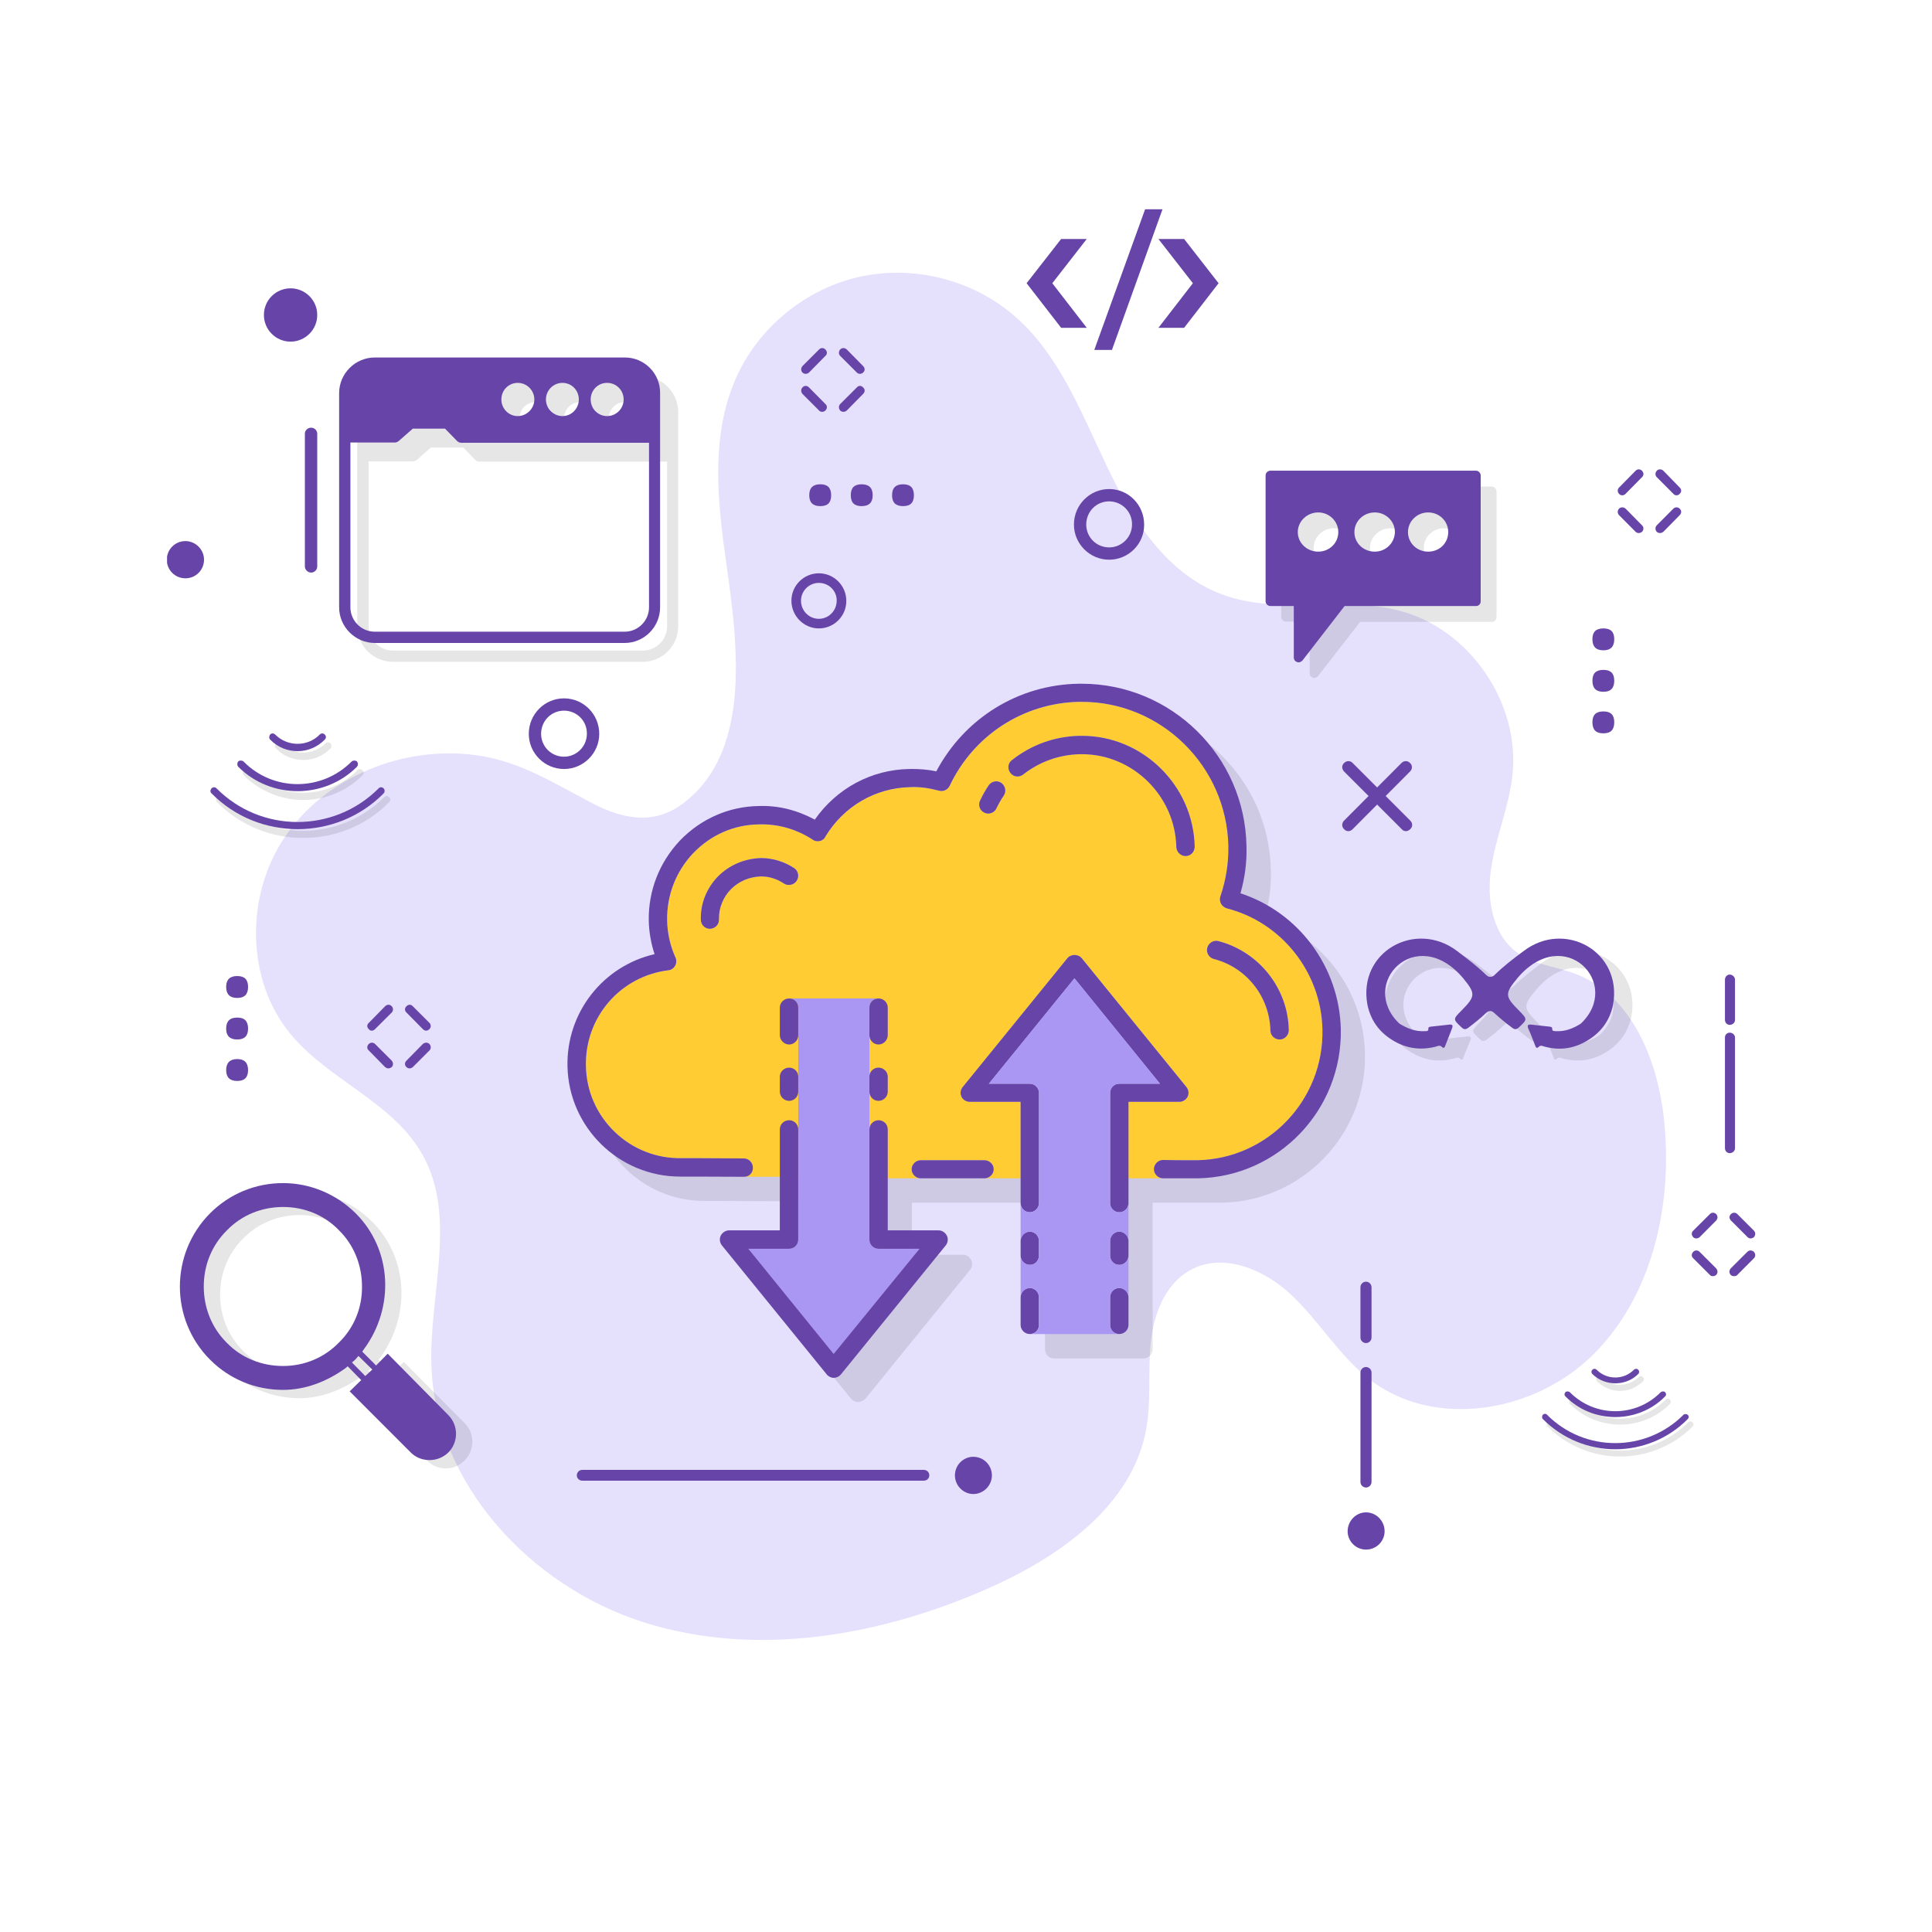 <svg xmlns="http://www.w3.org/2000/svg" xmlns:xlink="http://www.w3.org/1999/xlink" width="40" zoomAndPan="magnify" viewBox="0 0 30 30" height="40" preserveAspectRatio="xMidYMid meet" version="1.0"><defs><clipPath id="f24ecfdec8"><path d="M 3 4 L 26 4 L 26 25.742 L 3 25.742 Z M 3 4 " clip-rule="nonzero"/></clipPath><clipPath id="cb5c0bf789"><path d="M 2.594 18 L 8 18 L 8 23 L 2.594 23 Z M 2.594 18 " clip-rule="nonzero"/></clipPath><clipPath id="84c18ac6aa"><path d="M 26 18 L 27.27 18 L 27.27 20 L 26 20 Z M 26 18 " clip-rule="nonzero"/></clipPath><clipPath id="67afe06c13"><path d="M 26 19 L 27.27 19 L 27.27 20 L 26 20 Z M 26 19 " clip-rule="nonzero"/></clipPath><clipPath id="5c80dabae7"><path d="M 15 3.242 L 17 3.242 L 17 6 L 15 6 Z M 15 3.242 " clip-rule="nonzero"/></clipPath><clipPath id="13a46b596e"><path d="M 17 3.242 L 19 3.242 L 19 6 L 17 6 Z M 17 3.242 " clip-rule="nonzero"/></clipPath><clipPath id="7e3d5b2980"><path d="M 16 3.242 L 19 3.242 L 19 6 L 16 6 Z M 16 3.242 " clip-rule="nonzero"/></clipPath><clipPath id="ce26c94ada"><path d="M 2.594 8 L 4 8 L 4 9 L 2.594 9 Z M 2.594 8 " clip-rule="nonzero"/></clipPath></defs><g clip-path="url(#f24ecfdec8)"><path fill="#e5e0fc" d="M 7.258 11.711 C 6.168 11.613 5.023 12.098 4.418 13.004 C 3.809 13.91 3.816 15.223 4.516 16.062 C 5.109 16.777 6.109 17.117 6.562 17.934 C 7.102 18.895 6.664 20.094 6.699 21.199 C 6.754 23.043 8.246 24.637 9.996 25.191 C 11.75 25.746 13.684 25.402 15.363 24.656 C 16.461 24.168 17.578 23.379 17.797 22.199 C 17.879 21.758 17.824 21.305 17.867 20.863 C 17.91 20.418 18.086 19.945 18.473 19.727 C 18.988 19.434 19.648 19.715 20.07 20.125 C 20.496 20.531 20.805 21.062 21.27 21.422 C 22.281 22.203 23.844 21.93 24.746 21.027 C 25.648 20.125 25.961 18.758 25.848 17.48 C 25.766 16.52 25.363 15.461 24.461 15.121 C 24.164 15.008 23.832 14.984 23.57 14.801 C 23.172 14.52 23.078 13.957 23.156 13.473 C 23.23 12.988 23.43 12.531 23.484 12.047 C 23.613 10.918 22.816 9.758 21.719 9.48 C 20.828 9.25 19.84 9.555 18.977 9.23 C 18.117 8.914 17.582 8.07 17.188 7.242 C 16.793 6.414 16.453 5.52 15.766 4.918 C 15.105 4.336 14.156 4.102 13.301 4.309 C 12.445 4.516 11.703 5.156 11.383 5.98 C 11.078 6.746 11.129 7.605 11.234 8.426 C 11.395 9.656 11.793 11.621 10.578 12.496 C 10.133 12.816 9.648 12.711 9.191 12.469 C 8.543 12.133 8.008 11.777 7.258 11.711 Z M 7.258 11.711 " fill-opacity="1" fill-rule="nonzero"/></g><path fill="#000000" d="M 9.98 5.844 L 6.102 5.844 C 5.797 5.844 5.547 6.094 5.547 6.398 L 5.547 9.727 C 5.547 10.027 5.797 10.277 6.102 10.277 L 9.98 10.277 C 10.285 10.277 10.531 10.027 10.531 9.727 L 10.531 6.398 C 10.531 6.094 10.285 5.844 9.98 5.844 Z M 9.707 6.242 C 9.852 6.242 9.965 6.355 9.965 6.496 C 9.965 6.641 9.852 6.754 9.707 6.754 C 9.566 6.754 9.453 6.637 9.453 6.496 C 9.453 6.355 9.566 6.242 9.707 6.242 Z M 9.016 6.242 C 9.156 6.242 9.27 6.355 9.27 6.496 C 9.27 6.641 9.156 6.754 9.016 6.754 C 8.875 6.754 8.758 6.637 8.758 6.496 C 8.758 6.355 8.871 6.242 9.016 6.242 Z M 8.32 6.242 C 8.461 6.242 8.578 6.355 8.578 6.496 C 8.578 6.641 8.461 6.754 8.32 6.754 C 8.18 6.754 8.066 6.637 8.066 6.496 C 8.066 6.355 8.18 6.242 8.32 6.242 Z M 10.359 9.723 C 10.359 9.934 10.191 10.102 9.98 10.102 L 6.102 10.102 C 5.891 10.102 5.723 9.934 5.723 9.723 L 5.723 7.164 L 6.414 7.164 C 6.434 7.164 6.453 7.156 6.473 7.141 L 6.691 6.949 L 7.195 6.949 L 7.379 7.141 C 7.395 7.156 7.418 7.168 7.441 7.168 L 10.359 7.168 Z M 10.359 9.723 " fill-opacity="0.1" fill-rule="nonzero"/><path fill="#6644a8" d="M 9.703 5.551 L 5.82 5.551 C 5.516 5.551 5.266 5.801 5.266 6.105 L 5.266 9.43 C 5.266 9.734 5.516 9.984 5.82 9.984 L 9.699 9.984 C 10.004 9.984 10.25 9.734 10.25 9.43 L 10.25 6.105 C 10.254 5.797 10.004 5.551 9.703 5.551 Z M 9.426 5.945 C 9.57 5.945 9.684 6.059 9.684 6.203 C 9.684 6.344 9.57 6.461 9.426 6.461 C 9.285 6.461 9.172 6.344 9.172 6.203 C 9.172 6.059 9.285 5.945 9.426 5.945 Z M 8.734 5.945 C 8.875 5.945 8.988 6.059 8.988 6.203 C 8.988 6.344 8.875 6.461 8.734 6.461 C 8.594 6.461 8.477 6.344 8.477 6.203 C 8.477 6.059 8.594 5.945 8.734 5.945 Z M 8.039 5.945 C 8.18 5.945 8.297 6.059 8.297 6.203 C 8.297 6.344 8.18 6.461 8.039 6.461 C 7.898 6.461 7.785 6.344 7.785 6.203 C 7.785 6.059 7.898 5.945 8.039 5.945 Z M 10.078 9.43 C 10.078 9.637 9.91 9.809 9.699 9.809 L 5.82 9.809 C 5.609 9.809 5.441 9.637 5.441 9.43 L 5.441 6.871 L 6.133 6.871 C 6.152 6.871 6.172 6.863 6.191 6.848 L 6.41 6.656 L 6.91 6.656 L 7.098 6.848 C 7.113 6.863 7.137 6.875 7.16 6.875 L 10.078 6.875 Z M 10.078 9.43 " fill-opacity="1" fill-rule="nonzero"/><path fill="#000000" d="M 7.215 22.098 L 6.27 21.148 L 6.094 21.328 L 5.879 21.113 C 5.887 21.105 5.895 21.09 5.906 21.078 C 6.379 20.426 6.344 19.535 5.777 18.969 C 5.477 18.668 5.074 18.5 4.648 18.5 C 4.219 18.5 3.816 18.668 3.516 18.969 C 2.891 19.598 2.891 20.617 3.516 21.242 C 3.82 21.543 4.223 21.711 4.648 21.711 C 4.992 21.711 5.32 21.582 5.617 21.371 C 5.629 21.363 5.641 21.355 5.652 21.344 L 5.863 21.559 L 5.684 21.734 L 6.633 22.68 C 6.711 22.762 6.812 22.801 6.922 22.801 C 7.035 22.801 7.137 22.758 7.211 22.68 C 7.375 22.52 7.375 22.258 7.215 22.098 Z M 5.516 20.977 C 5.289 21.207 4.98 21.34 4.648 21.34 C 4.312 21.34 4.004 21.211 3.777 20.98 C 3.543 20.746 3.418 20.434 3.418 20.105 C 3.418 19.77 3.543 19.461 3.777 19.23 C 4.004 19 4.312 18.867 4.648 18.867 C 4.98 18.867 5.289 18.996 5.516 19.227 C 5.75 19.461 5.875 19.773 5.875 20.102 C 5.879 20.438 5.75 20.746 5.516 20.977 Z M 5.926 21.492 L 5.719 21.285 C 5.773 21.238 5.77 21.242 5.82 21.18 L 6.031 21.391 Z M 5.926 21.492 " fill-opacity="0.1" fill-rule="nonzero"/><g clip-path="url(#cb5c0bf789)"><path fill="#6644a8" d="M 6.961 21.973 L 6.02 21.02 L 5.84 21.203 L 5.625 20.988 C 5.633 20.977 5.641 20.965 5.652 20.949 C 6.129 20.301 6.09 19.406 5.523 18.84 C 5.223 18.543 4.82 18.371 4.395 18.371 C 3.965 18.371 3.562 18.539 3.262 18.84 C 2.637 19.469 2.637 20.488 3.262 21.113 C 3.566 21.418 3.969 21.582 4.395 21.582 C 4.738 21.582 5.07 21.457 5.363 21.246 C 5.375 21.238 5.387 21.227 5.398 21.215 L 5.609 21.43 L 5.43 21.605 L 6.379 22.555 C 6.457 22.633 6.559 22.672 6.672 22.672 C 6.781 22.672 6.883 22.629 6.961 22.555 C 7.121 22.395 7.121 22.133 6.961 21.973 Z M 5.262 20.848 C 5.035 21.082 4.727 21.211 4.395 21.211 C 4.062 21.211 3.75 21.086 3.523 20.852 C 3.289 20.621 3.164 20.309 3.164 19.977 C 3.164 19.645 3.289 19.336 3.523 19.105 C 3.75 18.871 4.059 18.742 4.395 18.742 C 4.727 18.742 5.035 18.867 5.262 19.102 C 5.496 19.332 5.621 19.645 5.621 19.977 C 5.625 20.309 5.496 20.621 5.262 20.848 Z M 5.672 21.367 L 5.465 21.156 C 5.52 21.113 5.516 21.113 5.566 21.055 L 5.781 21.266 Z M 5.672 21.367 " fill-opacity="1" fill-rule="nonzero"/></g><path fill="#6644a8" d="M 20.938 12.906 C 20.91 12.906 20.887 12.895 20.871 12.875 C 20.832 12.84 20.832 12.781 20.871 12.742 L 21.762 11.848 C 21.801 11.809 21.859 11.809 21.895 11.848 C 21.934 11.883 21.934 11.941 21.895 11.98 L 21.004 12.875 C 20.984 12.895 20.961 12.906 20.938 12.906 Z M 20.938 12.906 " fill-opacity="1" fill-rule="nonzero"/><path fill="#6644a8" d="M 21.832 12.906 C 21.805 12.906 21.781 12.895 21.766 12.875 L 20.871 11.98 C 20.832 11.941 20.832 11.883 20.871 11.848 C 20.91 11.809 20.969 11.809 21.004 11.848 L 21.898 12.742 C 21.938 12.781 21.938 12.84 21.898 12.875 C 21.879 12.895 21.852 12.906 21.832 12.906 Z M 21.832 12.906 " fill-opacity="1" fill-rule="nonzero"/><path fill="#6644a8" d="M 17.223 8.691 C 16.922 8.691 16.676 8.445 16.676 8.145 C 16.676 7.84 16.922 7.594 17.223 7.594 C 17.523 7.594 17.766 7.84 17.766 8.145 C 17.77 8.445 17.523 8.691 17.223 8.691 Z M 17.223 7.785 C 17.023 7.785 16.867 7.945 16.867 8.145 C 16.867 8.34 17.023 8.5 17.223 8.5 C 17.418 8.5 17.578 8.34 17.578 8.145 C 17.582 7.945 17.418 7.785 17.223 7.785 Z M 17.223 7.785 " fill-opacity="1" fill-rule="nonzero"/><path fill="#6644a8" d="M 12.715 9.758 C 12.48 9.758 12.289 9.562 12.289 9.328 C 12.289 9.094 12.48 8.902 12.715 8.902 C 12.949 8.902 13.141 9.094 13.141 9.328 C 13.145 9.562 12.953 9.758 12.715 9.758 Z M 12.715 9.051 C 12.562 9.051 12.438 9.176 12.438 9.328 C 12.438 9.484 12.562 9.609 12.715 9.609 C 12.867 9.609 12.992 9.484 12.992 9.328 C 12.996 9.176 12.871 9.051 12.715 9.051 Z M 12.715 9.051 " fill-opacity="1" fill-rule="nonzero"/><path fill="#6644a8" d="M 12.766 6.395 C 12.746 6.395 12.73 6.387 12.719 6.375 L 12.461 6.117 C 12.434 6.086 12.434 6.043 12.461 6.016 C 12.488 5.984 12.531 5.984 12.562 6.016 L 12.816 6.273 C 12.848 6.301 12.848 6.344 12.816 6.375 C 12.805 6.387 12.785 6.395 12.766 6.395 Z M 12.766 6.395 " fill-opacity="1" fill-rule="nonzero"/><path fill="#6644a8" d="M 13.352 5.805 C 13.336 5.805 13.316 5.797 13.305 5.785 L 13.047 5.527 C 13.02 5.5 13.02 5.457 13.047 5.426 C 13.074 5.398 13.117 5.398 13.148 5.426 L 13.402 5.684 C 13.434 5.715 13.434 5.758 13.402 5.785 C 13.391 5.797 13.371 5.805 13.352 5.805 Z M 13.352 5.805 " fill-opacity="1" fill-rule="nonzero"/><path fill="#6644a8" d="M 12.512 5.805 C 12.492 5.805 12.473 5.797 12.461 5.785 C 12.434 5.758 12.434 5.715 12.461 5.684 L 12.719 5.426 C 12.746 5.398 12.789 5.398 12.816 5.426 C 12.848 5.457 12.848 5.5 12.816 5.527 L 12.562 5.785 C 12.547 5.797 12.527 5.805 12.512 5.805 Z M 12.512 5.805 " fill-opacity="1" fill-rule="nonzero"/><path fill="#6644a8" d="M 13.098 6.395 C 13.078 6.395 13.059 6.387 13.047 6.375 C 13.02 6.344 13.02 6.301 13.047 6.273 L 13.305 6.016 C 13.332 5.984 13.375 5.984 13.402 6.016 C 13.434 6.043 13.434 6.086 13.402 6.117 L 13.148 6.375 C 13.133 6.387 13.113 6.395 13.098 6.395 Z M 13.098 6.395 " fill-opacity="1" fill-rule="nonzero"/><path fill="#6644a8" d="M 25.445 8.277 C 25.43 8.277 25.41 8.27 25.398 8.258 L 25.141 8 C 25.113 7.969 25.113 7.926 25.141 7.898 C 25.168 7.871 25.211 7.871 25.242 7.898 L 25.496 8.156 C 25.527 8.184 25.527 8.23 25.496 8.258 C 25.484 8.27 25.465 8.277 25.445 8.277 Z M 25.445 8.277 " fill-opacity="1" fill-rule="nonzero"/><path fill="#6644a8" d="M 26.031 7.691 C 26.016 7.691 25.996 7.684 25.984 7.668 L 25.727 7.41 C 25.699 7.383 25.699 7.34 25.727 7.309 C 25.754 7.281 25.797 7.281 25.828 7.309 L 26.082 7.57 C 26.113 7.598 26.113 7.641 26.082 7.668 C 26.07 7.684 26.051 7.691 26.031 7.691 Z M 26.031 7.691 " fill-opacity="1" fill-rule="nonzero"/><path fill="#6644a8" d="M 25.191 7.691 C 25.172 7.691 25.152 7.684 25.141 7.668 C 25.113 7.641 25.113 7.598 25.141 7.57 L 25.398 7.309 C 25.426 7.281 25.469 7.281 25.496 7.309 C 25.527 7.34 25.527 7.383 25.496 7.41 L 25.242 7.668 C 25.227 7.684 25.207 7.691 25.191 7.691 Z M 25.191 7.691 " fill-opacity="1" fill-rule="nonzero"/><path fill="#6644a8" d="M 25.777 8.277 C 25.758 8.277 25.738 8.27 25.727 8.258 C 25.699 8.23 25.699 8.184 25.727 8.156 L 25.984 7.898 C 26.012 7.871 26.055 7.871 26.082 7.898 C 26.113 7.926 26.113 7.969 26.082 8 L 25.828 8.258 C 25.812 8.27 25.793 8.277 25.777 8.277 Z M 25.777 8.277 " fill-opacity="1" fill-rule="nonzero"/><path fill="#6644a8" d="M 26.598 19.816 C 26.578 19.816 26.562 19.812 26.551 19.797 L 26.293 19.539 C 26.262 19.512 26.262 19.469 26.293 19.438 C 26.32 19.41 26.363 19.41 26.391 19.438 L 26.648 19.695 C 26.676 19.727 26.676 19.77 26.648 19.797 C 26.633 19.812 26.613 19.816 26.598 19.816 Z M 26.598 19.816 " fill-opacity="1" fill-rule="nonzero"/><g clip-path="url(#84c18ac6aa)"><path fill="#6644a8" d="M 27.184 19.23 C 27.164 19.23 27.148 19.223 27.137 19.211 L 26.879 18.953 C 26.848 18.922 26.848 18.879 26.879 18.852 C 26.906 18.824 26.949 18.824 26.977 18.852 L 27.234 19.109 C 27.262 19.137 27.262 19.18 27.234 19.211 C 27.219 19.223 27.199 19.23 27.184 19.23 Z M 27.184 19.23 " fill-opacity="1" fill-rule="nonzero"/></g><path fill="#6644a8" d="M 26.34 19.23 C 26.32 19.23 26.305 19.223 26.293 19.211 C 26.262 19.18 26.262 19.137 26.293 19.109 L 26.551 18.852 C 26.578 18.824 26.621 18.824 26.648 18.852 C 26.676 18.879 26.676 18.922 26.648 18.953 L 26.391 19.211 C 26.375 19.223 26.359 19.23 26.34 19.23 Z M 26.34 19.23 " fill-opacity="1" fill-rule="nonzero"/><g clip-path="url(#67afe06c13)"><path fill="#6644a8" d="M 26.926 19.816 C 26.906 19.816 26.891 19.812 26.875 19.797 C 26.848 19.77 26.848 19.727 26.875 19.695 L 27.133 19.438 C 27.16 19.41 27.203 19.41 27.234 19.438 C 27.262 19.469 27.262 19.512 27.234 19.539 L 26.977 19.797 C 26.965 19.812 26.945 19.816 26.926 19.816 Z M 26.926 19.816 " fill-opacity="1" fill-rule="nonzero"/></g><path fill="#6644a8" d="M 6.031 16.59 C 6.012 16.59 5.996 16.582 5.98 16.57 L 5.727 16.312 C 5.695 16.285 5.695 16.242 5.727 16.211 C 5.754 16.184 5.797 16.184 5.824 16.211 L 6.082 16.469 C 6.109 16.5 6.109 16.543 6.082 16.57 C 6.066 16.582 6.047 16.59 6.031 16.59 Z M 6.031 16.59 " fill-opacity="1" fill-rule="nonzero"/><path fill="#6644a8" d="M 6.617 16.004 C 6.598 16.004 6.582 15.996 6.566 15.98 L 6.312 15.723 C 6.281 15.695 6.281 15.652 6.312 15.625 C 6.34 15.594 6.383 15.594 6.41 15.625 L 6.668 15.883 C 6.695 15.91 6.695 15.953 6.668 15.98 C 6.652 15.996 6.633 16.004 6.617 16.004 Z M 6.617 16.004 " fill-opacity="1" fill-rule="nonzero"/><path fill="#6644a8" d="M 5.773 16.004 C 5.754 16.004 5.738 15.996 5.727 15.98 C 5.695 15.953 5.695 15.91 5.727 15.883 L 5.98 15.625 C 6.012 15.594 6.055 15.594 6.082 15.625 C 6.109 15.652 6.109 15.695 6.082 15.723 L 5.824 15.98 C 5.809 15.996 5.789 16.004 5.773 16.004 Z M 5.773 16.004 " fill-opacity="1" fill-rule="nonzero"/><path fill="#6644a8" d="M 6.359 16.59 C 6.34 16.59 6.324 16.582 6.312 16.57 C 6.281 16.543 6.281 16.5 6.312 16.469 L 6.566 16.211 C 6.598 16.184 6.641 16.184 6.668 16.211 C 6.695 16.242 6.695 16.285 6.668 16.312 L 6.41 16.57 C 6.395 16.582 6.375 16.59 6.359 16.59 Z M 6.359 16.59 " fill-opacity="1" fill-rule="nonzero"/><path fill="#000000" d="M 23.164 7.555 L 19.969 7.555 C 19.93 7.555 19.895 7.586 19.895 7.629 L 19.895 9.578 C 19.895 9.621 19.93 9.652 19.969 9.652 L 20.336 9.652 L 20.336 10.453 C 20.336 10.484 20.355 10.512 20.383 10.523 C 20.391 10.527 20.398 10.527 20.406 10.527 C 20.43 10.527 20.449 10.52 20.465 10.5 L 21.121 9.656 L 23.168 9.656 C 23.207 9.656 23.238 9.625 23.238 9.582 L 23.238 7.629 C 23.234 7.586 23.203 7.555 23.164 7.555 Z M 20.711 8.816 C 20.539 8.816 20.398 8.68 20.398 8.508 C 20.398 8.34 20.539 8.203 20.711 8.203 C 20.887 8.203 21.023 8.34 21.023 8.508 C 21.023 8.676 20.883 8.816 20.711 8.816 Z M 21.59 8.816 C 21.418 8.816 21.273 8.68 21.273 8.508 C 21.273 8.34 21.418 8.203 21.59 8.203 C 21.762 8.203 21.902 8.34 21.902 8.508 C 21.902 8.676 21.762 8.816 21.59 8.816 Z M 22.422 8.816 C 22.246 8.816 22.109 8.68 22.109 8.508 C 22.109 8.34 22.246 8.203 22.422 8.203 C 22.598 8.203 22.734 8.34 22.734 8.508 C 22.734 8.676 22.598 8.816 22.422 8.816 Z M 22.422 8.816 " fill-opacity="0.1" fill-rule="nonzero"/><path fill="#6644a8" d="M 22.922 7.309 L 19.727 7.309 C 19.684 7.309 19.652 7.344 19.652 7.383 L 19.652 9.336 C 19.652 9.375 19.684 9.41 19.727 9.41 L 20.09 9.41 L 20.09 10.211 C 20.09 10.242 20.109 10.27 20.137 10.277 C 20.148 10.285 20.156 10.285 20.164 10.285 C 20.184 10.285 20.207 10.273 20.223 10.258 L 20.879 9.41 L 22.922 9.41 C 22.961 9.41 22.992 9.379 22.992 9.336 L 22.992 7.383 C 22.992 7.344 22.957 7.309 22.922 7.309 Z M 20.469 8.566 C 20.297 8.566 20.152 8.434 20.152 8.262 C 20.152 8.094 20.297 7.957 20.469 7.957 C 20.641 7.957 20.781 8.094 20.781 8.262 C 20.781 8.434 20.641 8.566 20.469 8.566 Z M 21.348 8.566 C 21.172 8.566 21.031 8.434 21.031 8.262 C 21.031 8.094 21.172 7.957 21.348 7.957 C 21.52 7.957 21.66 8.094 21.66 8.262 C 21.656 8.434 21.516 8.566 21.348 8.566 Z M 22.176 8.566 C 22.004 8.566 21.863 8.434 21.863 8.262 C 21.863 8.094 22.004 7.957 22.176 7.957 C 22.352 7.957 22.488 8.094 22.488 8.262 C 22.488 8.434 22.352 8.566 22.176 8.566 Z M 22.176 8.566 " fill-opacity="1" fill-rule="nonzero"/><path fill="#000000" d="M 5.133 11.621 C 5.152 11.602 5.152 11.562 5.133 11.543 C 5.109 11.52 5.074 11.52 5.055 11.543 C 4.863 11.734 4.551 11.734 4.363 11.543 C 4.34 11.52 4.305 11.52 4.285 11.543 C 4.262 11.566 4.262 11.602 4.285 11.621 C 4.402 11.742 4.555 11.801 4.711 11.801 C 4.863 11.801 5.016 11.742 5.133 11.621 Z M 5.133 11.621 " fill-opacity="0.1" fill-rule="nonzero"/><path fill="#000000" d="M 5.965 12.379 C 5.27 13.074 4.141 13.074 3.449 12.379 C 3.426 12.355 3.391 12.355 3.371 12.379 C 3.348 12.402 3.348 12.438 3.371 12.457 C 3.738 12.828 4.223 13.012 4.707 13.012 C 5.191 13.012 5.676 12.828 6.043 12.457 C 6.066 12.434 6.066 12.398 6.043 12.379 C 6.02 12.355 5.988 12.355 5.965 12.379 Z M 5.965 12.379 " fill-opacity="0.1" fill-rule="nonzero"/><path fill="#000000" d="M 3.785 11.961 C 3.766 11.984 3.766 12.02 3.785 12.039 C 4.039 12.293 4.375 12.422 4.707 12.422 C 5.039 12.422 5.375 12.293 5.629 12.039 C 5.652 12.016 5.652 11.984 5.629 11.961 C 5.605 11.938 5.57 11.938 5.551 11.961 C 5.082 12.426 4.328 12.426 3.867 11.961 C 3.844 11.941 3.809 11.941 3.785 11.961 Z M 3.785 11.961 " fill-opacity="0.1" fill-rule="nonzero"/><path fill="#6644a8" d="M 5.043 11.484 C 5.066 11.465 5.066 11.426 5.043 11.406 C 5.02 11.383 4.984 11.383 4.965 11.406 C 4.777 11.598 4.465 11.598 4.273 11.406 C 4.25 11.383 4.215 11.383 4.195 11.406 C 4.176 11.43 4.176 11.465 4.195 11.484 C 4.312 11.605 4.465 11.664 4.621 11.664 C 4.773 11.664 4.926 11.605 5.043 11.484 Z M 5.043 11.484 " fill-opacity="1" fill-rule="nonzero"/><path fill="#6644a8" d="M 5.879 12.242 C 5.184 12.938 4.055 12.938 3.363 12.242 C 3.34 12.219 3.305 12.219 3.285 12.242 C 3.262 12.266 3.262 12.301 3.285 12.32 C 3.652 12.691 4.137 12.875 4.621 12.875 C 5.105 12.875 5.59 12.691 5.957 12.32 C 5.977 12.297 5.977 12.262 5.957 12.242 C 5.934 12.219 5.898 12.219 5.879 12.242 Z M 5.879 12.242 " fill-opacity="1" fill-rule="nonzero"/><path fill="#6644a8" d="M 3.699 11.824 C 3.68 11.848 3.68 11.883 3.699 11.906 C 3.953 12.16 4.289 12.285 4.621 12.285 C 4.953 12.285 5.289 12.16 5.543 11.906 C 5.562 11.883 5.562 11.848 5.543 11.824 C 5.52 11.805 5.484 11.805 5.461 11.824 C 4.996 12.293 4.242 12.293 3.781 11.824 C 3.758 11.805 3.719 11.805 3.699 11.824 Z M 3.699 11.824 " fill-opacity="1" fill-rule="nonzero"/><path fill="#6644a8" d="M 3.852 15.324 C 3.852 15.441 3.797 15.496 3.684 15.496 C 3.57 15.496 3.512 15.441 3.512 15.324 C 3.512 15.211 3.57 15.156 3.684 15.156 C 3.797 15.156 3.852 15.211 3.852 15.324 Z M 3.852 15.324 " fill-opacity="1" fill-rule="nonzero"/><path fill="#6644a8" d="M 3.852 15.973 C 3.852 16.086 3.797 16.141 3.684 16.141 C 3.57 16.141 3.512 16.086 3.512 15.973 C 3.512 15.855 3.57 15.801 3.684 15.801 C 3.797 15.801 3.852 15.855 3.852 15.973 Z M 3.852 15.973 " fill-opacity="1" fill-rule="nonzero"/><path fill="#6644a8" d="M 3.852 16.617 C 3.852 16.73 3.797 16.785 3.684 16.785 C 3.57 16.785 3.512 16.73 3.512 16.617 C 3.512 16.504 3.57 16.445 3.684 16.445 C 3.797 16.445 3.852 16.504 3.852 16.617 Z M 3.852 16.617 " fill-opacity="1" fill-rule="nonzero"/><path fill="#6644a8" d="M 25.066 9.926 C 25.066 10.039 25.012 10.098 24.898 10.098 C 24.781 10.098 24.727 10.039 24.727 9.926 C 24.727 9.812 24.781 9.758 24.898 9.758 C 25.012 9.758 25.066 9.812 25.066 9.926 Z M 25.066 9.926 " fill-opacity="1" fill-rule="nonzero"/><path fill="#6644a8" d="M 25.066 10.57 C 25.066 10.684 25.012 10.742 24.898 10.742 C 24.781 10.742 24.727 10.684 24.727 10.57 C 24.727 10.457 24.781 10.402 24.898 10.402 C 25.012 10.402 25.066 10.457 25.066 10.57 Z M 25.066 10.57 " fill-opacity="1" fill-rule="nonzero"/><path fill="#6644a8" d="M 25.066 11.215 C 25.066 11.332 25.012 11.387 24.898 11.387 C 24.781 11.387 24.727 11.332 24.727 11.215 C 24.727 11.102 24.781 11.047 24.898 11.047 C 25.012 11.047 25.066 11.102 25.066 11.215 Z M 25.066 11.215 " fill-opacity="1" fill-rule="nonzero"/><g clip-path="url(#5c80dabae7)"><path fill="#6644a8" d="M 16.34 4.398 L 16.875 5.09 L 16.477 5.09 L 15.941 4.398 L 16.477 3.711 L 16.875 3.711 Z M 16.34 4.398 " fill-opacity="1" fill-rule="nonzero"/></g><g clip-path="url(#13a46b596e)"><path fill="#6644a8" d="M 18.523 4.398 L 17.988 5.09 L 18.387 5.09 L 18.922 4.398 L 18.387 3.711 L 17.988 3.711 Z M 18.523 4.398 " fill-opacity="1" fill-rule="nonzero"/></g><g clip-path="url(#7e3d5b2980)"><path fill="#6644a8" d="M 17.266 5.434 L 18.051 3.25 L 17.781 3.25 L 16.992 5.434 Z M 17.266 5.434 " fill-opacity="1" fill-rule="nonzero"/></g><path fill="#6644a8" d="M 4.832 8.891 C 4.781 8.891 4.734 8.848 4.734 8.797 L 4.734 6.734 C 4.734 6.684 4.777 6.641 4.832 6.641 C 4.883 6.641 4.926 6.684 4.926 6.734 L 4.926 8.797 C 4.926 8.848 4.883 8.891 4.832 8.891 Z M 4.832 8.891 " fill-opacity="1" fill-rule="nonzero"/><path fill="#6644a8" d="M 26.859 17.906 C 26.816 17.906 26.785 17.871 26.785 17.828 L 26.785 16.109 C 26.785 16.066 26.82 16.035 26.859 16.035 C 26.902 16.035 26.941 16.07 26.941 16.109 L 26.941 17.828 C 26.941 17.875 26.902 17.906 26.859 17.906 Z M 26.859 17.906 " fill-opacity="1" fill-rule="nonzero"/><path fill="#6644a8" d="M 26.859 15.914 C 26.816 15.914 26.785 15.879 26.785 15.836 L 26.785 15.211 C 26.785 15.168 26.82 15.133 26.859 15.133 C 26.902 15.133 26.941 15.172 26.941 15.211 L 26.941 15.836 C 26.941 15.883 26.902 15.914 26.859 15.914 Z M 26.859 15.914 " fill-opacity="1" fill-rule="nonzero"/><path fill="#6644a8" d="M 14.191 7.691 C 14.191 7.805 14.137 7.859 14.023 7.859 C 13.91 7.859 13.852 7.805 13.852 7.691 C 13.852 7.574 13.91 7.52 14.023 7.52 C 14.137 7.52 14.191 7.574 14.191 7.691 Z M 14.191 7.691 " fill-opacity="1" fill-rule="nonzero"/><path fill="#6644a8" d="M 13.551 7.691 C 13.551 7.805 13.492 7.859 13.379 7.859 C 13.266 7.859 13.211 7.805 13.211 7.691 C 13.211 7.574 13.266 7.52 13.379 7.52 C 13.492 7.52 13.551 7.574 13.551 7.691 Z M 13.551 7.691 " fill-opacity="1" fill-rule="nonzero"/><path fill="#6644a8" d="M 12.906 7.691 C 12.906 7.805 12.852 7.859 12.738 7.859 C 12.625 7.859 12.566 7.805 12.566 7.691 C 12.566 7.574 12.625 7.52 12.738 7.52 C 12.852 7.52 12.906 7.574 12.906 7.691 Z M 12.906 7.691 " fill-opacity="1" fill-rule="nonzero"/><path fill="#6644a8" d="M 21.211 20.855 C 21.164 20.855 21.125 20.816 21.125 20.77 L 21.125 19.988 C 21.125 19.941 21.164 19.902 21.211 19.902 C 21.258 19.902 21.297 19.941 21.297 19.988 L 21.297 20.77 C 21.297 20.816 21.258 20.855 21.211 20.855 Z M 21.211 20.855 " fill-opacity="1" fill-rule="nonzero"/><path fill="#6644a8" d="M 21.211 23.098 C 21.164 23.098 21.125 23.059 21.125 23.012 L 21.125 21.312 C 21.125 21.266 21.164 21.227 21.211 21.227 C 21.258 21.227 21.297 21.266 21.297 21.312 L 21.297 23.012 C 21.297 23.059 21.258 23.098 21.211 23.098 Z M 21.211 23.098 " fill-opacity="1" fill-rule="nonzero"/><path fill="#6644a8" d="M 21.211 24.062 C 21.055 24.062 20.926 23.934 20.926 23.777 C 20.926 23.617 21.055 23.484 21.211 23.484 C 21.371 23.484 21.5 23.617 21.5 23.777 C 21.5 23.934 21.371 24.062 21.211 24.062 Z M 21.211 24.062 " fill-opacity="1" fill-rule="nonzero"/><path fill="#000000" d="M 25.512 21.449 C 25.531 21.43 25.531 21.402 25.512 21.383 C 25.492 21.363 25.465 21.363 25.445 21.383 C 25.285 21.543 25.023 21.543 24.867 21.383 C 24.848 21.363 24.816 21.363 24.801 21.383 C 24.781 21.402 24.781 21.434 24.801 21.449 C 24.898 21.547 25.027 21.598 25.156 21.598 C 25.285 21.598 25.414 21.547 25.512 21.449 Z M 25.512 21.449 " fill-opacity="0.1" fill-rule="nonzero"/><path fill="#000000" d="M 26.215 22.086 C 25.629 22.672 24.68 22.672 24.098 22.086 C 24.078 22.066 24.051 22.066 24.031 22.086 C 24.012 22.105 24.012 22.133 24.031 22.152 C 24.344 22.461 24.75 22.617 25.156 22.617 C 25.562 22.617 25.973 22.461 26.281 22.152 C 26.301 22.133 26.301 22.102 26.281 22.086 C 26.262 22.066 26.23 22.066 26.215 22.086 Z M 26.215 22.086 " fill-opacity="0.1" fill-rule="nonzero"/><path fill="#000000" d="M 24.379 21.734 C 24.363 21.754 24.363 21.785 24.379 21.801 C 24.594 22.016 24.875 22.121 25.156 22.121 C 25.434 22.121 25.719 22.016 25.93 21.801 C 25.949 21.781 25.949 21.75 25.93 21.734 C 25.91 21.715 25.883 21.715 25.863 21.734 C 25.473 22.129 24.84 22.129 24.449 21.734 C 24.43 21.715 24.398 21.715 24.379 21.734 Z M 24.379 21.734 " fill-opacity="0.1" fill-rule="nonzero"/><path fill="#6644a8" d="M 25.438 21.336 C 25.457 21.316 25.457 21.285 25.438 21.27 C 25.422 21.25 25.391 21.25 25.371 21.27 C 25.211 21.43 24.953 21.43 24.793 21.27 C 24.773 21.25 24.742 21.25 24.727 21.27 C 24.707 21.285 24.707 21.316 24.727 21.336 C 24.824 21.434 24.957 21.48 25.082 21.48 C 25.211 21.48 25.34 21.434 25.438 21.336 Z M 25.438 21.336 " fill-opacity="1" fill-rule="nonzero"/><path fill="#6644a8" d="M 26.141 21.969 C 25.555 22.555 24.605 22.555 24.023 21.969 C 24.008 21.949 23.977 21.949 23.957 21.969 C 23.941 21.988 23.941 22.02 23.957 22.035 C 24.27 22.348 24.676 22.504 25.082 22.504 C 25.488 22.504 25.898 22.348 26.207 22.035 C 26.227 22.016 26.227 21.988 26.207 21.969 C 26.188 21.953 26.156 21.953 26.141 21.969 Z M 26.141 21.969 " fill-opacity="1" fill-rule="nonzero"/><path fill="#6644a8" d="M 24.309 21.617 C 24.289 21.637 24.289 21.668 24.309 21.684 C 24.52 21.898 24.801 22.004 25.082 22.004 C 25.363 22.004 25.645 21.898 25.855 21.684 C 25.875 21.668 25.875 21.637 25.855 21.617 C 25.84 21.602 25.809 21.602 25.789 21.617 C 25.398 22.012 24.766 22.012 24.375 21.617 C 24.355 21.602 24.324 21.602 24.309 21.617 Z M 24.309 21.617 " fill-opacity="1" fill-rule="nonzero"/><g clip-path="url(#ce26c94ada)"><path fill="#6644a8" d="M 2.879 8.98 C 2.719 8.98 2.59 8.852 2.59 8.691 C 2.59 8.531 2.719 8.402 2.879 8.402 C 3.035 8.402 3.168 8.531 3.168 8.691 C 3.168 8.852 3.039 8.98 2.879 8.98 Z M 2.879 8.98 " fill-opacity="1" fill-rule="nonzero"/></g><path fill="#6644a8" d="M 4.512 5.305 C 4.285 5.305 4.098 5.121 4.098 4.891 C 4.098 4.66 4.285 4.477 4.512 4.477 C 4.738 4.477 4.926 4.66 4.926 4.891 C 4.926 5.121 4.738 5.305 4.512 5.305 Z M 4.512 5.305 " fill-opacity="1" fill-rule="nonzero"/><path fill="#6644a8" d="M 8.758 11.941 C 8.457 11.941 8.211 11.695 8.211 11.395 C 8.211 11.09 8.457 10.844 8.758 10.844 C 9.059 10.844 9.305 11.09 9.305 11.395 C 9.305 11.695 9.059 11.941 8.758 11.941 Z M 8.758 11.035 C 8.559 11.035 8.402 11.195 8.402 11.395 C 8.402 11.59 8.559 11.75 8.758 11.75 C 8.953 11.75 9.113 11.59 9.113 11.395 C 9.117 11.195 8.957 11.035 8.758 11.035 Z M 8.758 11.035 " fill-opacity="1" fill-rule="nonzero"/><path fill="#000000" d="M 25.332 15.789 C 25.277 16.023 25.156 16.203 24.949 16.332 C 24.734 16.465 24.516 16.5 24.273 16.438 C 24.242 16.43 24.207 16.406 24.18 16.438 C 24.141 16.473 24.133 16.445 24.121 16.414 C 24.086 16.324 24.051 16.238 24.016 16.152 C 23.996 16.105 24.012 16.09 24.062 16.094 C 24.152 16.105 24.25 16.113 24.344 16.125 C 24.363 16.129 24.387 16.129 24.387 16.156 C 24.383 16.203 24.422 16.191 24.445 16.195 C 24.59 16.203 24.715 16.152 24.832 16.078 C 25.484 15.461 24.574 14.516 23.852 15.371 C 23.648 15.613 23.648 15.652 23.875 15.879 C 24.004 16.012 24.004 16.012 23.867 16.137 C 23.832 16.172 23.805 16.176 23.766 16.145 C 23.668 16.074 23.574 15.996 23.488 15.914 C 23.465 15.891 23.445 15.883 23.422 15.883 C 23.406 15.883 23.383 15.891 23.359 15.914 C 23.273 15.996 23.18 16.07 23.082 16.145 C 23.043 16.172 23.016 16.172 22.98 16.137 C 22.844 16.012 22.844 16.012 22.973 15.879 C 23.195 15.652 23.199 15.613 22.996 15.371 C 22.273 14.516 21.363 15.461 22.016 16.078 C 22.133 16.152 22.258 16.203 22.402 16.195 C 22.426 16.191 22.465 16.207 22.461 16.156 C 22.461 16.129 22.484 16.129 22.504 16.125 C 22.598 16.113 22.691 16.105 22.785 16.094 C 22.836 16.09 22.852 16.105 22.832 16.152 C 22.797 16.238 22.762 16.328 22.727 16.414 C 22.715 16.445 22.707 16.473 22.668 16.438 C 22.637 16.406 22.605 16.43 22.574 16.438 C 22.332 16.5 22.113 16.465 21.898 16.332 C 21.691 16.203 21.57 16.023 21.516 15.789 C 21.363 14.961 22.266 14.461 22.91 14.953 C 23.062 15.066 23.211 15.184 23.348 15.312 C 23.375 15.34 23.402 15.355 23.426 15.352 C 23.449 15.355 23.477 15.34 23.504 15.312 C 23.641 15.184 23.789 15.066 23.941 14.953 C 24.578 14.461 25.484 14.961 25.332 15.789 Z M 25.332 15.789 " fill-opacity="0.1" fill-rule="nonzero"/><path fill="#6644a8" d="M 25.047 15.605 C 24.996 15.84 24.871 16.02 24.664 16.148 C 24.453 16.281 24.23 16.316 23.992 16.254 C 23.957 16.246 23.926 16.223 23.895 16.254 C 23.859 16.289 23.848 16.262 23.836 16.23 C 23.801 16.141 23.77 16.055 23.73 15.969 C 23.711 15.918 23.727 15.906 23.777 15.91 C 23.871 15.922 23.965 15.93 24.059 15.941 C 24.078 15.945 24.105 15.945 24.102 15.973 C 24.102 16.02 24.137 16.008 24.16 16.012 C 24.305 16.02 24.43 15.969 24.547 15.895 C 25.199 15.277 24.293 14.332 23.566 15.184 C 23.363 15.43 23.363 15.469 23.59 15.695 C 23.719 15.828 23.719 15.828 23.586 15.953 C 23.547 15.988 23.52 15.988 23.484 15.961 C 23.387 15.891 23.293 15.812 23.203 15.73 C 23.18 15.707 23.16 15.699 23.141 15.699 C 23.121 15.699 23.102 15.707 23.074 15.73 C 22.988 15.812 22.895 15.887 22.797 15.961 C 22.758 15.988 22.73 15.988 22.695 15.953 C 22.562 15.828 22.559 15.828 22.691 15.695 C 22.914 15.469 22.918 15.43 22.715 15.184 C 21.988 14.332 21.082 15.277 21.73 15.895 C 21.852 15.969 21.977 16.02 22.121 16.012 C 22.145 16.008 22.18 16.023 22.18 15.973 C 22.176 15.945 22.203 15.945 22.223 15.941 C 22.316 15.93 22.41 15.922 22.504 15.91 C 22.551 15.906 22.566 15.918 22.547 15.969 C 22.512 16.055 22.48 16.145 22.445 16.23 C 22.434 16.262 22.422 16.289 22.387 16.254 C 22.355 16.223 22.32 16.246 22.289 16.254 C 22.051 16.312 21.828 16.281 21.617 16.148 C 21.41 16.02 21.285 15.84 21.234 15.605 C 21.078 14.777 21.984 14.277 22.629 14.77 C 22.777 14.883 22.93 14.996 23.066 15.129 C 23.094 15.156 23.117 15.172 23.141 15.168 C 23.168 15.172 23.191 15.156 23.219 15.129 C 23.355 14.996 23.504 14.883 23.656 14.77 C 24.297 14.277 25.199 14.777 25.047 15.605 Z M 25.047 15.605 " fill-opacity="1" fill-rule="nonzero"/><path fill="#000000" d="M 21.195 16.359 C 21.223 17.609 20.23 18.648 18.98 18.676 C 18.98 18.676 18.973 18.676 18.965 18.676 C 18.914 18.676 18.723 18.676 18.438 18.676 L 17.898 18.676 L 17.898 20.949 C 17.898 21.031 17.836 21.094 17.758 21.094 L 16.367 21.094 C 16.289 21.094 16.227 21.031 16.227 20.949 L 16.227 18.676 L 14.16 18.676 L 14.16 19.484 L 14.953 19.484 C 15.008 19.484 15.055 19.516 15.082 19.566 C 15.105 19.617 15.098 19.676 15.062 19.719 L 13.438 21.719 C 13.406 21.75 13.367 21.77 13.324 21.77 C 13.281 21.77 13.242 21.75 13.215 21.719 L 11.59 19.719 C 11.555 19.676 11.547 19.617 11.57 19.566 C 11.594 19.516 11.645 19.484 11.699 19.484 L 12.488 19.484 L 12.488 18.652 L 11.926 18.652 L 11.184 18.648 L 10.934 18.648 C 9.988 18.648 9.211 17.887 9.191 16.934 C 9.172 16.098 9.742 15.379 10.543 15.195 C 10.488 15.027 10.457 14.852 10.453 14.676 C 10.445 14.207 10.617 13.766 10.938 13.43 C 11.262 13.094 11.691 12.902 12.156 12.891 C 12.461 12.883 12.762 12.957 13.031 13.105 C 13.371 12.621 13.91 12.328 14.504 12.316 C 14.645 12.312 14.781 12.328 14.918 12.355 C 15.355 11.531 16.188 11.012 17.121 10.992 L 17.172 10.992 C 18.562 10.992 19.707 12.109 19.734 13.512 C 19.742 13.758 19.707 14.004 19.641 14.25 C 20.543 14.547 21.176 15.395 21.195 16.359 Z M 21.195 16.359 " fill-opacity="0.1" fill-rule="nonzero"/><path fill="#ffcc33" d="M 13.785 18.297 L 14.297 18.297 C 14.223 18.297 14.156 18.234 14.156 18.156 C 14.156 18.078 14.223 18.016 14.297 18.016 L 15.285 18.016 C 15.363 18.016 15.43 18.078 15.43 18.156 C 15.43 18.234 15.363 18.297 15.285 18.297 L 15.848 18.297 L 15.848 17.109 L 15.059 17.109 C 15.004 17.109 14.953 17.078 14.93 17.031 C 14.906 16.98 14.914 16.922 14.949 16.879 L 16.574 14.879 C 16.629 14.812 16.742 14.812 16.797 14.879 L 18.422 16.879 C 18.457 16.922 18.465 16.98 18.441 17.031 C 18.414 17.078 18.367 17.109 18.312 17.109 L 17.523 17.109 L 17.523 18.297 L 18.059 18.297 C 17.984 18.297 17.918 18.23 17.918 18.156 C 17.918 18.078 17.984 18.012 18.059 18.012 C 18.223 18.016 18.352 18.016 18.445 18.016 L 18.598 18.016 C 19.688 17.992 20.559 17.082 20.535 15.984 C 20.516 15.102 19.906 14.324 19.051 14.105 C 19.012 14.094 18.98 14.066 18.961 14.035 C 18.941 13.996 18.938 13.957 18.949 13.922 C 19.039 13.66 19.078 13.398 19.074 13.137 C 19.047 11.895 18.031 10.898 16.797 10.898 L 16.75 10.898 C 15.887 10.918 15.117 11.418 14.746 12.203 C 14.715 12.266 14.645 12.297 14.578 12.277 C 14.43 12.238 14.281 12.215 14.133 12.223 C 13.59 12.234 13.098 12.523 12.816 12.992 C 12.801 13.027 12.766 13.051 12.73 13.059 C 12.691 13.066 12.652 13.062 12.621 13.039 C 12.371 12.875 12.082 12.793 11.789 12.801 C 11.395 12.805 11.035 12.965 10.762 13.25 C 10.496 13.531 10.352 13.902 10.359 14.293 C 10.363 14.488 10.406 14.684 10.488 14.867 C 10.508 14.91 10.504 14.957 10.484 14.996 C 10.461 15.035 10.422 15.062 10.379 15.066 C 9.629 15.16 9.082 15.797 9.098 16.551 C 9.105 16.945 9.266 17.309 9.547 17.578 C 9.828 17.848 10.199 17.992 10.586 17.984 L 10.809 17.984 L 11.551 17.988 C 11.629 17.988 11.691 18.055 11.691 18.133 C 11.691 18.211 11.637 18.273 11.551 18.273 L 12.109 18.273 Z M 18.746 14.719 C 18.766 14.641 18.844 14.594 18.918 14.613 C 19.547 14.777 20 15.344 20.012 15.996 C 20.012 16.074 19.949 16.141 19.871 16.141 C 19.793 16.141 19.73 16.082 19.727 16.004 C 19.715 15.477 19.355 15.02 18.848 14.891 C 18.773 14.871 18.727 14.793 18.746 14.719 Z M 15.711 11.805 C 16.012 11.566 16.375 11.434 16.762 11.426 L 16.801 11.426 C 17.746 11.426 18.531 12.199 18.551 13.148 C 18.551 13.227 18.488 13.293 18.41 13.293 C 18.332 13.293 18.27 13.23 18.266 13.156 C 18.25 12.359 17.59 11.711 16.801 11.711 L 16.766 11.711 C 16.445 11.719 16.141 11.828 15.887 12.027 C 15.828 12.074 15.738 12.066 15.691 12.004 C 15.641 11.941 15.648 11.852 15.711 11.805 Z M 15.219 12.43 C 15.258 12.348 15.301 12.27 15.352 12.195 C 15.398 12.129 15.484 12.113 15.547 12.156 C 15.613 12.203 15.629 12.289 15.586 12.355 C 15.543 12.414 15.508 12.48 15.473 12.551 C 15.449 12.602 15.398 12.633 15.344 12.633 C 15.324 12.633 15.305 12.629 15.281 12.617 C 15.215 12.586 15.184 12.5 15.219 12.43 Z M 10.883 14.281 C 10.875 14.031 10.973 13.793 11.145 13.613 C 11.32 13.434 11.559 13.332 11.816 13.324 C 12 13.324 12.176 13.379 12.332 13.48 C 12.395 13.523 12.414 13.609 12.371 13.676 C 12.328 13.742 12.238 13.762 12.172 13.719 C 12.066 13.648 11.945 13.609 11.82 13.609 C 11.637 13.613 11.473 13.684 11.348 13.809 C 11.227 13.934 11.16 14.102 11.164 14.273 C 11.168 14.355 11.105 14.418 11.027 14.422 C 11.027 14.422 11.027 14.422 11.023 14.422 C 10.945 14.422 10.883 14.359 10.883 14.281 Z M 10.883 14.281 " fill-opacity="1" fill-rule="nonzero"/><path fill="#aa96f3" d="M 11.621 19.391 L 12.945 21.023 L 14.277 19.391 L 13.641 19.391 C 13.566 19.391 13.5 19.328 13.5 19.25 L 13.5 15.645 C 13.5 15.566 13.562 15.504 13.641 15.504 L 12.254 15.504 C 12.332 15.504 12.395 15.566 12.395 15.645 L 12.395 19.25 C 12.395 19.328 12.332 19.391 12.254 19.391 Z M 11.621 19.391 " fill-opacity="1" fill-rule="nonzero"/><path fill="#6644a8" d="M 8.812 16.559 C 8.832 17.508 9.613 18.27 10.559 18.27 L 10.805 18.27 L 11.551 18.273 C 11.637 18.273 11.691 18.211 11.691 18.133 C 11.691 18.055 11.629 17.988 11.551 17.988 L 10.809 17.984 L 10.586 17.984 C 10.199 17.992 9.828 17.848 9.547 17.578 C 9.266 17.309 9.105 16.945 9.098 16.551 C 9.082 15.797 9.629 15.16 10.379 15.066 C 10.422 15.062 10.461 15.035 10.484 14.996 C 10.504 14.957 10.508 14.91 10.488 14.867 C 10.406 14.684 10.363 14.488 10.359 14.293 C 10.352 13.902 10.496 13.531 10.762 13.25 C 11.035 12.965 11.395 12.805 11.789 12.801 C 12.082 12.793 12.371 12.875 12.621 13.039 C 12.652 13.062 12.691 13.066 12.73 13.059 C 12.766 13.051 12.801 13.027 12.816 12.992 C 13.098 12.523 13.59 12.234 14.133 12.223 C 14.281 12.215 14.43 12.238 14.578 12.277 C 14.645 12.297 14.715 12.266 14.746 12.203 C 15.117 11.418 15.887 10.918 16.75 10.898 L 16.797 10.898 C 18.031 10.898 19.047 11.895 19.074 13.137 C 19.078 13.398 19.039 13.66 18.949 13.922 C 18.938 13.957 18.941 13.996 18.961 14.035 C 18.98 14.066 19.012 14.094 19.051 14.105 C 19.906 14.324 20.516 15.102 20.535 15.984 C 20.559 17.082 19.688 17.992 18.598 18.016 L 18.445 18.016 C 18.352 18.016 18.223 18.016 18.059 18.012 C 17.984 18.012 17.918 18.078 17.918 18.156 C 17.918 18.23 17.984 18.297 18.059 18.297 C 18.348 18.297 18.535 18.297 18.586 18.297 C 18.594 18.297 18.602 18.297 18.602 18.297 C 19.852 18.273 20.844 17.234 20.82 15.98 C 20.797 15.016 20.168 14.168 19.262 13.871 C 19.332 13.625 19.363 13.379 19.355 13.133 C 19.328 11.734 18.184 10.617 16.797 10.617 L 16.746 10.617 C 15.812 10.633 14.977 11.152 14.539 11.977 C 14.402 11.949 14.266 11.938 14.125 11.941 C 13.531 11.949 12.992 12.242 12.652 12.727 C 12.383 12.582 12.086 12.504 11.781 12.516 C 11.316 12.523 10.883 12.715 10.559 13.051 C 10.238 13.391 10.066 13.832 10.074 14.297 C 10.078 14.473 10.109 14.648 10.164 14.816 C 9.367 15 8.793 15.719 8.812 16.559 Z M 8.812 16.559 " fill-opacity="1" fill-rule="nonzero"/><path fill="#6644a8" d="M 18.848 14.891 C 19.355 15.02 19.715 15.477 19.727 16.004 C 19.73 16.082 19.793 16.141 19.871 16.141 C 19.949 16.141 20.012 16.074 20.012 15.996 C 20 15.344 19.547 14.777 18.918 14.613 C 18.844 14.594 18.766 14.641 18.746 14.719 C 18.727 14.793 18.773 14.871 18.848 14.891 Z M 18.848 14.891 " fill-opacity="1" fill-rule="nonzero"/><path fill="#6644a8" d="M 10.883 14.281 C 10.883 14.359 10.945 14.422 11.023 14.422 C 11.027 14.422 11.027 14.422 11.027 14.422 C 11.105 14.418 11.168 14.355 11.164 14.273 C 11.16 14.102 11.227 13.934 11.348 13.809 C 11.473 13.684 11.637 13.613 11.82 13.609 C 11.945 13.609 12.066 13.648 12.172 13.719 C 12.238 13.762 12.328 13.742 12.371 13.676 C 12.414 13.609 12.395 13.523 12.332 13.48 C 12.176 13.379 12 13.324 11.816 13.324 C 11.559 13.332 11.32 13.434 11.145 13.613 C 10.973 13.793 10.875 14.031 10.883 14.281 Z M 10.883 14.281 " fill-opacity="1" fill-rule="nonzero"/><path fill="#6644a8" d="M 15.281 12.617 C 15.305 12.629 15.324 12.633 15.344 12.633 C 15.398 12.633 15.449 12.602 15.473 12.551 C 15.508 12.48 15.543 12.414 15.586 12.355 C 15.629 12.289 15.613 12.203 15.547 12.156 C 15.484 12.113 15.398 12.129 15.352 12.195 C 15.301 12.27 15.258 12.348 15.219 12.43 C 15.184 12.5 15.215 12.586 15.281 12.617 Z M 15.281 12.617 " fill-opacity="1" fill-rule="nonzero"/><path fill="#6644a8" d="M 15.691 12.004 C 15.738 12.066 15.828 12.074 15.887 12.027 C 16.141 11.828 16.445 11.719 16.766 11.711 L 16.801 11.711 C 17.59 11.711 18.25 12.359 18.266 13.156 C 18.27 13.23 18.332 13.293 18.41 13.293 C 18.488 13.293 18.551 13.227 18.551 13.148 C 18.531 12.199 17.746 11.426 16.801 11.426 L 16.762 11.426 C 16.375 11.434 16.012 11.566 15.711 11.805 C 15.648 11.852 15.641 11.941 15.691 12.004 Z M 15.691 12.004 " fill-opacity="1" fill-rule="nonzero"/><path fill="#6644a8" d="M 11.211 19.34 L 12.836 21.34 C 12.863 21.375 12.906 21.395 12.945 21.395 C 12.988 21.395 13.031 21.375 13.059 21.34 L 14.684 19.34 C 14.719 19.297 14.727 19.238 14.703 19.188 C 14.68 19.141 14.629 19.105 14.574 19.105 L 13.785 19.105 L 13.785 17.539 C 13.785 17.457 13.723 17.395 13.641 17.395 C 13.566 17.395 13.5 17.457 13.5 17.539 L 13.5 19.25 C 13.5 19.328 13.566 19.391 13.641 19.391 L 14.277 19.391 L 12.945 21.023 L 11.621 19.391 L 12.254 19.391 C 12.332 19.391 12.395 19.328 12.395 19.25 L 12.395 17.539 C 12.395 17.457 12.332 17.395 12.254 17.395 C 12.172 17.395 12.109 17.457 12.109 17.539 L 12.109 19.105 L 11.32 19.105 C 11.266 19.105 11.215 19.141 11.191 19.188 C 11.168 19.238 11.176 19.297 11.211 19.34 Z M 11.211 19.34 " fill-opacity="1" fill-rule="nonzero"/><path fill="#6644a8" d="M 13.5 16.719 L 13.5 16.949 C 13.5 17.031 13.562 17.094 13.641 17.094 C 13.719 17.094 13.785 17.031 13.785 16.949 L 13.785 16.719 C 13.785 16.641 13.719 16.578 13.641 16.578 C 13.562 16.578 13.5 16.641 13.5 16.719 Z M 13.5 16.719 " fill-opacity="1" fill-rule="nonzero"/><path fill="#6644a8" d="M 12.109 16.719 L 12.109 16.949 C 12.109 17.031 12.176 17.094 12.254 17.094 C 12.332 17.094 12.395 17.031 12.395 16.949 L 12.395 16.719 C 12.395 16.641 12.332 16.578 12.254 16.578 C 12.176 16.578 12.109 16.641 12.109 16.719 Z M 12.109 16.719 " fill-opacity="1" fill-rule="nonzero"/><path fill="#6644a8" d="M 13.5 15.645 L 13.5 16.074 C 13.5 16.152 13.562 16.219 13.641 16.219 C 13.719 16.219 13.785 16.152 13.785 16.074 L 13.785 15.645 C 13.785 15.566 13.719 15.504 13.641 15.504 C 13.562 15.504 13.5 15.566 13.5 15.645 Z M 13.5 15.645 " fill-opacity="1" fill-rule="nonzero"/><path fill="#6644a8" d="M 12.109 15.645 L 12.109 16.074 C 12.109 16.152 12.176 16.219 12.254 16.219 C 12.332 16.219 12.395 16.152 12.395 16.074 L 12.395 15.645 C 12.395 15.566 12.332 15.504 12.254 15.504 C 12.176 15.504 12.109 15.566 12.109 15.645 Z M 12.109 15.645 " fill-opacity="1" fill-rule="nonzero"/><path fill="#6644a8" d="M 14.93 17.031 C 14.953 17.078 15.004 17.109 15.059 17.109 L 15.848 17.109 L 15.848 18.684 C 15.848 18.758 15.91 18.824 15.992 18.824 C 16.066 18.824 16.133 18.758 16.133 18.684 L 16.133 16.969 C 16.133 16.891 16.066 16.828 15.992 16.828 L 15.355 16.828 L 16.684 15.191 L 18.012 16.828 L 17.379 16.828 C 17.301 16.828 17.238 16.891 17.238 16.969 L 17.238 18.684 C 17.238 18.758 17.301 18.824 17.379 18.824 C 17.461 18.824 17.523 18.758 17.523 18.684 L 17.523 17.109 L 18.312 17.109 C 18.367 17.109 18.414 17.078 18.441 17.031 C 18.465 16.98 18.457 16.922 18.422 16.879 L 16.797 14.879 C 16.742 14.812 16.629 14.812 16.574 14.879 L 14.949 16.879 C 14.914 16.922 14.906 16.98 14.93 17.031 Z M 14.93 17.031 " fill-opacity="1" fill-rule="nonzero"/><path fill="#6644a8" d="M 15.848 19.27 L 15.848 19.496 C 15.848 19.578 15.914 19.641 15.992 19.641 C 16.07 19.641 16.133 19.578 16.133 19.496 L 16.133 19.27 C 16.133 19.191 16.07 19.125 15.992 19.125 C 15.914 19.125 15.848 19.191 15.848 19.27 Z M 15.848 19.27 " fill-opacity="1" fill-rule="nonzero"/><path fill="#6644a8" d="M 17.238 19.27 L 17.238 19.496 C 17.238 19.578 17.301 19.641 17.379 19.641 C 17.457 19.641 17.523 19.578 17.523 19.496 L 17.523 19.27 C 17.523 19.191 17.457 19.125 17.379 19.125 C 17.301 19.125 17.238 19.191 17.238 19.27 Z M 17.238 19.27 " fill-opacity="1" fill-rule="nonzero"/><path fill="#6644a8" d="M 15.848 20.145 L 15.848 20.574 C 15.848 20.652 15.914 20.715 15.992 20.715 C 16.07 20.715 16.133 20.652 16.133 20.574 L 16.133 20.145 C 16.133 20.066 16.07 20 15.992 20 C 15.914 20 15.848 20.066 15.848 20.145 Z M 15.848 20.145 " fill-opacity="1" fill-rule="nonzero"/><path fill="#6644a8" d="M 17.238 20.145 L 17.238 20.574 C 17.238 20.652 17.301 20.715 17.379 20.715 C 17.457 20.715 17.523 20.652 17.523 20.574 L 17.523 20.145 C 17.523 20.066 17.457 20 17.379 20 C 17.301 20 17.238 20.066 17.238 20.145 Z M 17.238 20.145 " fill-opacity="1" fill-rule="nonzero"/><path fill="#6644a8" d="M 14.156 18.156 C 14.156 18.234 14.223 18.297 14.297 18.297 L 15.285 18.297 C 15.363 18.297 15.43 18.234 15.43 18.156 C 15.43 18.078 15.363 18.016 15.285 18.016 L 14.297 18.016 C 14.223 18.016 14.156 18.078 14.156 18.156 Z M 14.156 18.156 " fill-opacity="1" fill-rule="nonzero"/><path fill="#aa96f3" d="M 15.848 18.684 L 15.848 19.27 C 15.848 19.191 15.914 19.125 15.992 19.125 C 16.07 19.125 16.133 19.191 16.133 19.27 L 16.133 19.496 C 16.133 19.578 16.07 19.641 15.992 19.641 C 15.914 19.641 15.848 19.578 15.848 19.496 L 15.848 20.145 C 15.848 20.066 15.914 20 15.992 20 C 16.07 20 16.133 20.066 16.133 20.145 L 16.133 20.574 C 16.133 20.652 16.07 20.715 15.992 20.715 L 17.379 20.715 C 17.301 20.715 17.238 20.652 17.238 20.574 L 17.238 20.145 C 17.238 20.066 17.301 20 17.379 20 C 17.457 20 17.523 20.066 17.523 20.145 L 17.523 19.496 C 17.523 19.578 17.457 19.641 17.379 19.641 C 17.301 19.641 17.238 19.578 17.238 19.496 L 17.238 19.27 C 17.238 19.191 17.301 19.125 17.379 19.125 C 17.457 19.125 17.523 19.191 17.523 19.27 L 17.523 18.684 C 17.523 18.758 17.461 18.824 17.379 18.824 C 17.301 18.824 17.238 18.758 17.238 18.684 L 17.238 16.969 C 17.238 16.891 17.301 16.828 17.379 16.828 L 18.012 16.828 L 16.684 15.191 L 15.355 16.828 L 15.992 16.828 C 16.066 16.828 16.133 16.891 16.133 16.969 L 16.133 18.684 C 16.133 18.758 16.066 18.824 15.992 18.824 C 15.91 18.824 15.848 18.758 15.848 18.684 Z M 15.848 18.684 " fill-opacity="1" fill-rule="nonzero"/><path fill="#6644a8" d="M 8.957 22.91 C 8.957 22.859 8.996 22.824 9.043 22.824 L 14.344 22.824 C 14.391 22.824 14.43 22.859 14.43 22.91 C 14.43 22.957 14.391 22.992 14.344 22.992 L 9.043 22.992 C 8.996 22.992 8.957 22.957 8.957 22.91 Z M 8.957 22.91 " fill-opacity="1" fill-rule="nonzero"/><path fill="#6644a8" d="M 14.828 22.91 C 14.828 22.75 14.957 22.621 15.113 22.621 C 15.273 22.621 15.402 22.75 15.402 22.91 C 15.402 23.066 15.273 23.199 15.113 23.199 C 14.957 23.199 14.828 23.066 14.828 22.91 Z M 14.828 22.91 " fill-opacity="1" fill-rule="nonzero"/></svg>